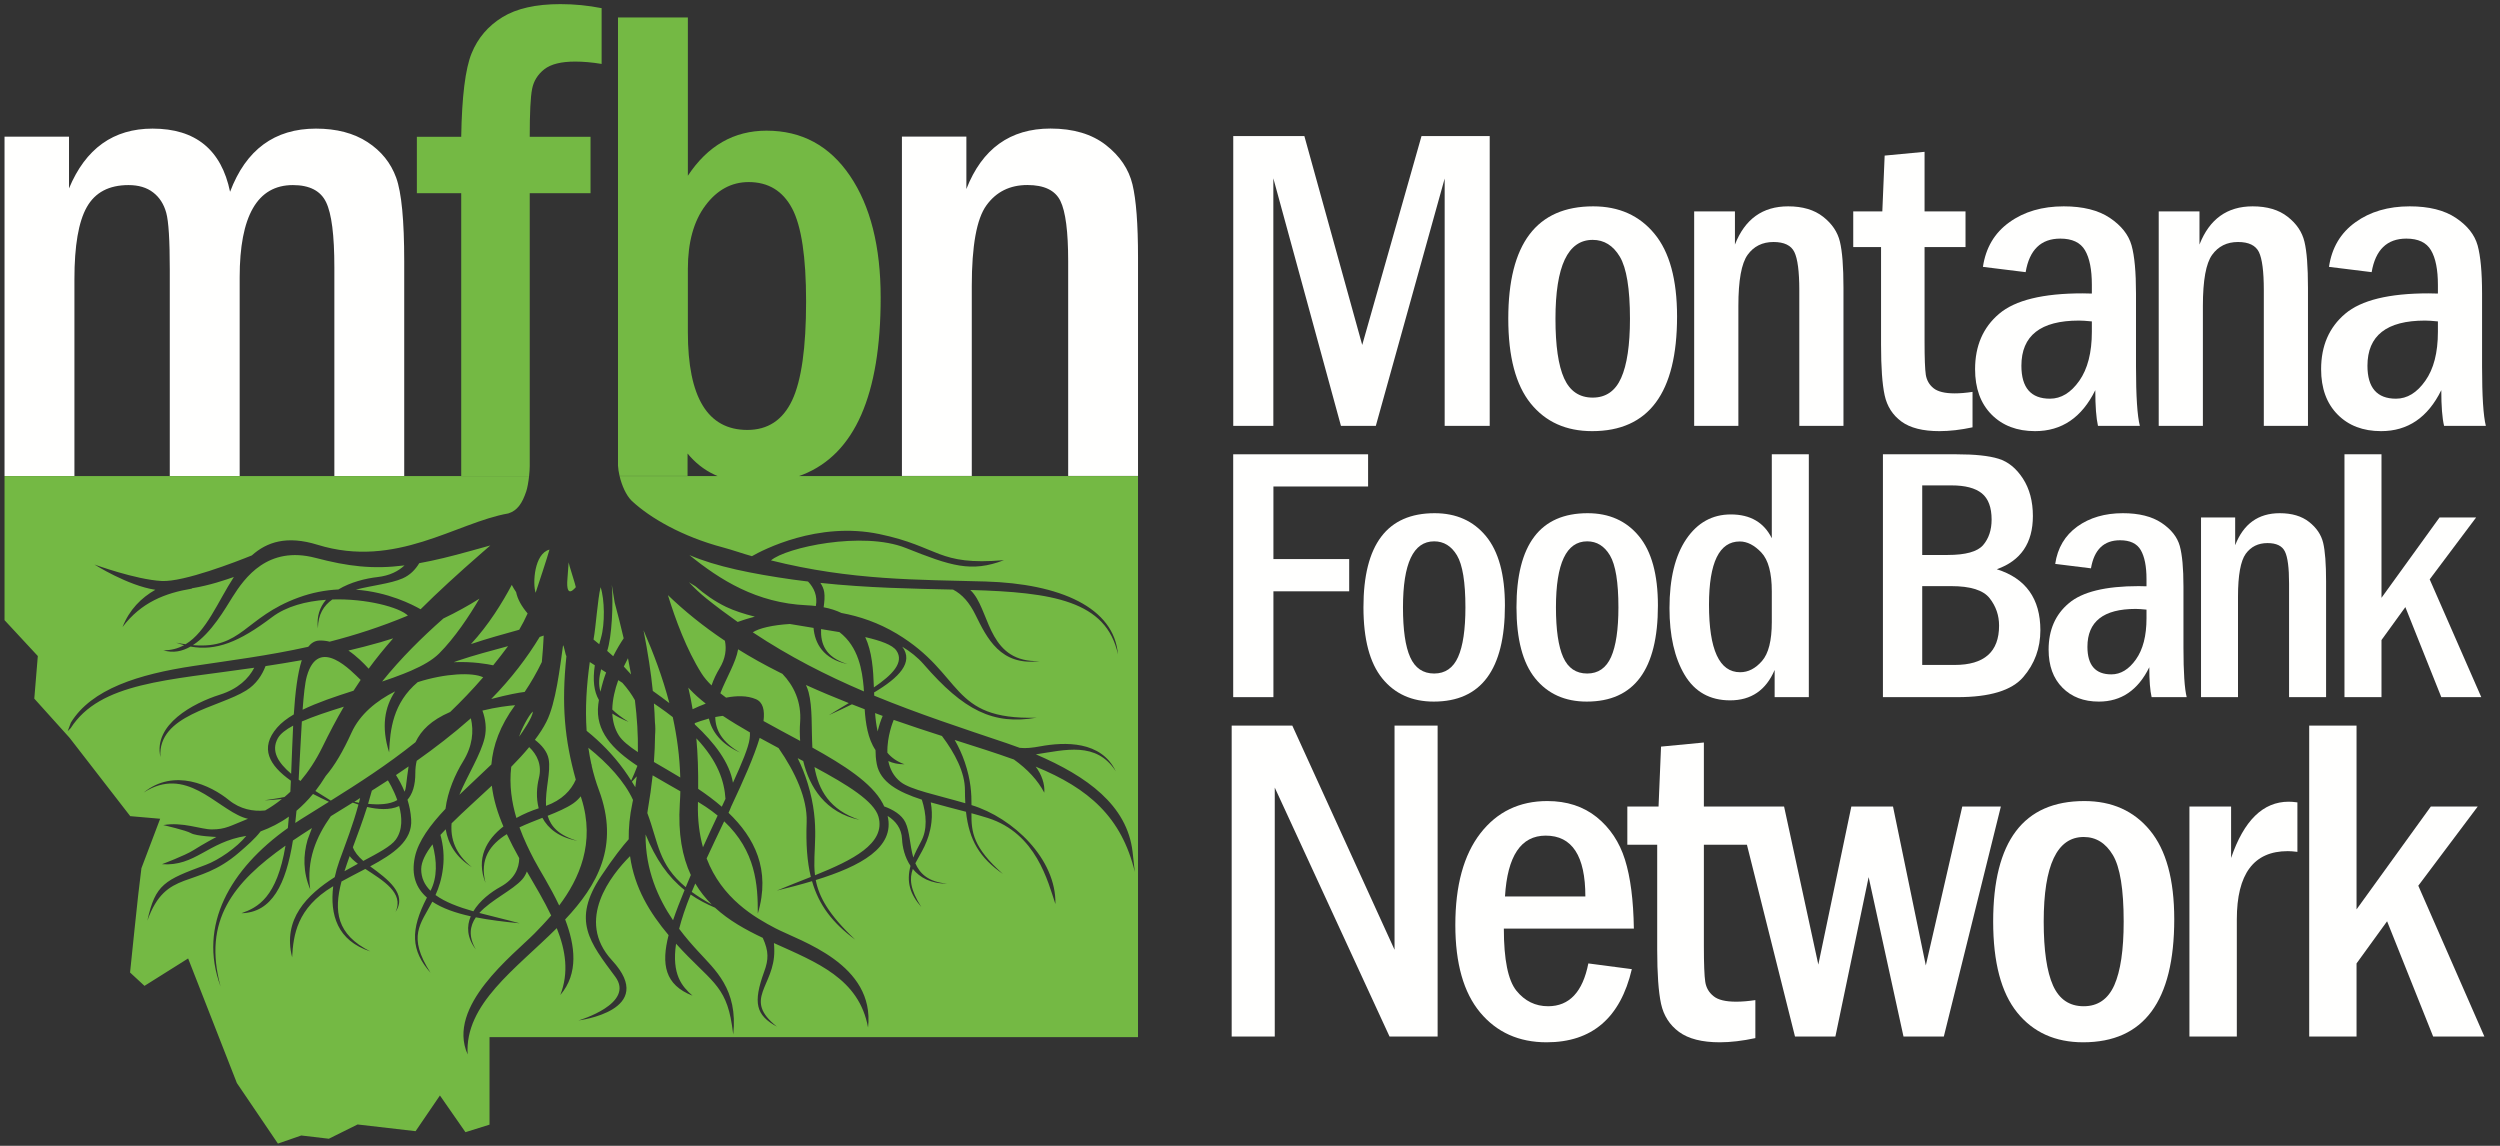 <?xml version="1.0" encoding="UTF-8"?>
<svg width="240px" height="110px" viewBox="0 0 240 110" version="1.1" xmlns="http://www.w3.org/2000/svg" xmlns:xlink="http://www.w3.org/1999/xlink">
    <rect x="0" y="0" width="240" height="110" fill="#333333" stroke="none"/>
    <!-- Generator: Sketch 48.2 (47327) - http://www.bohemiancoding.com/sketch -->
    <title>mfbn-logo</title>
    <desc>Created with Sketch.</desc>
    <defs></defs>
    <g id="Food-Bank-Mockups" stroke="none" stroke-width="1" fill="none" fill-rule="evenodd">
        <g id="mfbn-logo">
            <g>
                <g id="logo-type" transform="translate(117.395, 12.941)" fill="#FFFFFE">
                    <polyline id="Fill-1" points="0.992 30.671 13.942 30.671 13.942 33.762 4.853 33.762 4.853 40.73 12.127 40.73 12.127 43.825 4.853 43.825 4.853 53.985 0.992 53.985 0.992 30.671"></polyline>
                    <path d="M23.285,45.367 C23.285,42.946 23.016,41.286 22.477,40.378 C21.94,39.477 21.202,39.028 20.284,39.028 C18.288,39.028 17.291,41.138 17.291,45.367 C17.291,47.529 17.521,49.127 17.988,50.161 C18.452,51.195 19.221,51.717 20.284,51.717 C21.342,51.717 22.108,51.188 22.579,50.135 C23.05,49.083 23.285,47.492 23.285,45.367 Z M27.077,45.189 C27.077,51.338 24.798,54.412 20.244,54.412 C18.151,54.412 16.5,53.667 15.3,52.183 C14.098,50.697 13.496,48.425 13.496,45.359 C13.496,39.334 15.772,36.326 20.327,36.326 C22.405,36.326 24.046,37.061 25.26,38.531 C26.47,40.001 27.077,42.218 27.077,45.189 Z" id="Fill-2"></path>
                    <path d="M37.973,45.367 C37.973,42.946 37.701,41.286 37.162,40.378 C36.625,39.477 35.895,39.028 34.975,39.028 C32.977,39.028 31.976,41.138 31.976,45.367 C31.976,47.529 32.212,49.127 32.676,50.161 C33.141,51.195 33.907,51.717 34.975,51.717 C36.034,51.717 36.792,51.188 37.267,50.135 C37.735,49.083 37.973,47.492 37.973,45.367 Z M41.765,45.189 C41.765,51.338 39.486,54.412 34.932,54.412 C32.839,54.412 31.188,53.667 29.985,52.183 C28.786,50.697 28.187,48.425 28.187,45.359 C28.187,39.334 30.461,36.326 35.019,36.326 C37.089,36.326 38.733,37.061 39.944,38.531 C41.158,40.001 41.765,42.218 41.765,45.189 Z" id="Fill-3"></path>
                    <path d="M52.698,43.832 C52.698,42.061 52.365,40.815 51.699,40.106 C51.029,39.397 50.338,39.04 49.621,39.04 C47.653,39.04 46.669,41.067 46.669,45.114 C46.669,49.434 47.663,51.593 49.659,51.593 C50.43,51.593 51.126,51.239 51.756,50.517 C52.382,49.801 52.698,48.559 52.698,46.782 L52.698,43.832 Z M52.698,30.671 L56.252,30.671 L56.252,53.985 L52.97,53.985 L52.97,51.375 C52.141,53.319 50.717,54.293 48.699,54.293 C46.76,54.293 45.303,53.477 44.332,51.851 C43.361,50.221 42.876,48.085 42.876,45.447 C42.876,42.609 43.414,40.4 44.484,38.819 C45.56,37.236 46.985,36.445 48.764,36.445 C50.636,36.445 51.945,37.21 52.698,38.732 L52.698,30.671 Z" id="Fill-4"></path>
                    <path d="M67.138,50.894 L70.247,50.894 C73.093,50.894 74.516,49.637 74.516,47.12 C74.516,46.139 74.218,45.265 73.611,44.49 C73.005,43.716 71.778,43.327 69.922,43.327 L67.138,43.327 L67.138,50.894 Z M67.138,40.336 L69.581,40.336 C71.301,40.336 72.431,40.021 72.98,39.395 C73.523,38.759 73.8,37.943 73.8,36.94 C73.8,35.767 73.486,34.93 72.86,34.418 C72.233,33.913 71.267,33.657 69.954,33.657 L67.138,33.657 L67.138,40.336 Z M63.366,30.671 L70.418,30.671 C72.195,30.671 73.544,30.812 74.465,31.099 C75.389,31.383 76.166,32.019 76.807,33.002 C77.443,33.988 77.762,35.187 77.762,36.598 C77.762,39.186 76.608,40.887 74.297,41.706 C77.082,42.582 78.481,44.534 78.481,47.563 C78.481,49.282 77.934,50.785 76.835,52.061 C75.732,53.344 73.627,53.985 70.519,53.985 L63.366,53.985 L63.366,30.671 Z" id="Fill-5"></path>
                    <path d="M88.669,45.583 C88.213,45.537 87.866,45.515 87.626,45.515 C84.54,45.515 82.998,46.728 82.998,49.148 C82.998,50.914 83.76,51.799 85.293,51.799 C86.191,51.799 86.978,51.321 87.653,50.365 C88.333,49.406 88.669,48.092 88.669,46.418 L88.669,45.583 Z M83.338,41.618 L79.905,41.193 C80.131,39.657 80.842,38.463 82.027,37.605 C83.215,36.754 84.673,36.326 86.4,36.326 C87.949,36.326 89.187,36.637 90.115,37.256 C91.042,37.877 91.622,38.615 91.863,39.467 C92.097,40.322 92.217,41.614 92.217,43.344 L92.217,49.221 C92.217,51.601 92.324,53.191 92.528,53.985 L89.16,53.985 C89.014,53.356 88.937,52.399 88.937,51.115 C87.862,53.312 86.246,54.412 84.099,54.412 C82.643,54.412 81.477,53.968 80.593,53.069 C79.711,52.181 79.272,50.965 79.272,49.423 C79.272,47.546 79.915,46.057 81.21,44.971 C82.498,43.873 84.735,43.327 87.916,43.327 C88.075,43.327 88.328,43.333 88.669,43.344 L88.669,42.645 C88.669,41.417 88.48,40.487 88.114,39.861 C87.745,39.232 87.085,38.924 86.13,38.924 C84.574,38.924 83.644,39.819 83.338,41.618 Z" id="Fill-6"></path>
                    <path d="M93.903,36.734 L97.181,36.734 L97.181,39.402 C97.977,37.35 99.404,36.326 101.457,36.326 C102.624,36.326 103.562,36.603 104.275,37.163 C104.987,37.72 105.44,38.392 105.628,39.169 C105.814,39.948 105.909,41.184 105.909,42.867 L105.909,53.985 L102.355,53.985 L102.355,43.065 C102.355,41.567 102.224,40.548 101.958,40.007 C101.696,39.463 101.139,39.195 100.284,39.195 C99.389,39.195 98.696,39.538 98.194,40.227 C97.704,40.912 97.453,42.284 97.453,44.33 L97.453,53.985 L93.903,53.985 L93.903,36.734" id="Fill-7"></path>
                    <polyline id="Fill-8" points="107.674 30.671 111.228 30.671 111.228 44.449 116.801 36.734 120.313 36.734 115.855 42.677 120.808 53.985 116.97 53.985 113.518 45.34 111.228 48.503 111.228 53.985 107.674 53.985 107.674 30.671"></polyline>
                    <polyline id="Fill-9" points="0.997 0.121 7.824 0.121 13.378 20.175 19.07 0.121 25.617 0.121 25.617 27.944 21.293 27.944 21.293 4.197 14.683 27.944 11.337 27.944 4.846 4.178 4.846 27.944 0.997 27.944 0.997 0.121"></polyline>
                    <path d="M39.082,17.659 C39.082,14.771 38.753,12.784 38.11,11.704 C37.47,10.629 36.598,10.087 35.503,10.087 C33.114,10.087 31.93,12.61 31.93,17.659 C31.93,20.238 32.203,22.143 32.76,23.379 C33.315,24.61 34.231,25.229 35.503,25.229 C36.762,25.229 37.674,24.603 38.234,23.345 C38.795,22.093 39.082,20.194 39.082,17.659 Z M43.603,17.446 C43.603,24.778 40.885,28.448 35.45,28.448 C32.95,28.448 30.985,27.565 29.552,25.793 C28.115,24.015 27.4,21.306 27.4,17.647 C27.4,10.461 30.118,6.868 35.553,6.868 C38.025,6.868 39.987,7.745 41.432,9.499 C42.881,11.25 43.603,13.897 43.603,17.446 Z" id="Fill-10"></path>
                    <path d="M45.245,7.356 L49.159,7.356 L49.159,10.536 C50.115,8.092 51.814,6.868 54.267,6.868 C55.651,6.868 56.773,7.198 57.625,7.868 C58.475,8.533 59.014,9.327 59.237,10.262 C59.462,11.192 59.578,12.663 59.578,14.673 L59.578,27.944 L55.338,27.944 L55.338,14.913 C55.338,13.117 55.178,11.903 54.864,11.255 C54.557,10.616 53.881,10.291 52.862,10.291 C51.799,10.291 50.969,10.701 50.377,11.522 C49.784,12.345 49.489,13.976 49.489,16.419 L49.489,27.944 L45.245,27.944 L45.245,7.356" id="Fill-11"></path>
                    <path d="M63.532,1.996 L67.363,1.634 L67.363,7.356 L71.295,7.356 L71.295,10.779 L67.363,10.779 L67.363,19.857 C67.363,21.459 67.404,22.522 67.483,23.044 C67.57,23.566 67.812,23.993 68.217,24.321 C68.623,24.653 69.307,24.823 70.254,24.823 C70.76,24.823 71.332,24.775 71.968,24.68 L71.968,28.082 C70.829,28.327 69.766,28.448 68.788,28.448 C67.2,28.448 65.981,28.142 65.138,27.523 C64.298,26.904 63.762,26.064 63.532,25.008 C63.301,23.947 63.186,22.331 63.186,20.157 L63.186,10.779 L60.516,10.779 L60.516,7.356 L63.308,7.356 L63.532,1.996" id="Fill-12"></path>
                    <path d="M83.423,17.914 C82.881,17.859 82.468,17.834 82.186,17.834 C78.499,17.834 76.659,19.278 76.659,22.172 C76.659,24.28 77.571,25.333 79.402,25.333 C80.467,25.333 81.41,24.763 82.215,23.619 C83.016,22.481 83.423,20.908 83.423,18.914 L83.423,17.914 Z M77.067,13.185 L72.966,12.678 C73.241,10.84 74.08,9.415 75.504,8.397 C76.921,7.375 78.661,6.868 80.723,6.868 C82.568,6.868 84.044,7.237 85.151,7.977 C86.254,8.718 86.949,9.597 87.235,10.616 C87.521,11.636 87.661,13.178 87.661,15.241 L87.661,22.255 C87.661,25.093 87.785,26.987 88.031,27.944 L84.011,27.944 C83.84,27.191 83.753,26.05 83.753,24.515 C82.461,27.14 80.538,28.448 77.971,28.448 C76.236,28.448 74.843,27.917 73.789,26.851 C72.737,25.783 72.213,24.336 72.213,22.5 C72.213,20.257 72.985,18.482 74.523,17.181 C76.063,15.873 78.732,15.222 82.529,15.222 C82.72,15.222 83.016,15.229 83.423,15.241 L83.423,14.406 C83.423,12.94 83.204,11.833 82.764,11.085 C82.325,10.337 81.534,9.965 80.395,9.965 C78.539,9.965 77.431,11.038 77.067,13.185 Z" id="Fill-13"></path>
                    <path d="M89.842,7.356 L93.755,7.356 L93.755,10.536 C94.712,8.092 96.411,6.868 98.859,6.868 C100.249,6.868 101.368,7.198 102.22,7.868 C103.073,8.533 103.609,9.327 103.832,10.262 C104.058,11.192 104.17,12.663 104.17,14.673 L104.17,27.944 L99.931,27.944 L99.931,14.913 C99.931,13.117 99.773,11.903 99.461,11.255 C99.145,10.616 98.48,10.291 97.457,10.291 C96.391,10.291 95.563,10.701 94.971,11.522 C94.377,12.345 94.082,13.976 94.082,16.419 L94.082,27.944 L89.842,27.944 L89.842,7.356" id="Fill-14"></path>
                    <path d="M116.644,17.914 C116.1,17.859 115.69,17.834 115.406,17.834 C111.717,17.834 109.88,19.278 109.88,22.172 C109.88,24.28 110.795,25.333 112.619,25.333 C113.692,25.333 114.629,24.763 115.432,23.619 C116.241,22.481 116.644,20.908 116.644,18.914 L116.644,17.914 Z M110.283,13.185 L106.187,12.678 C106.457,10.84 107.303,9.415 108.725,8.397 C110.14,7.375 111.881,6.868 113.941,6.868 C115.785,6.868 117.261,7.237 118.369,7.977 C119.477,8.718 120.171,9.597 120.456,10.616 C120.737,11.636 120.883,13.178 120.883,15.241 L120.883,22.255 C120.883,25.093 121.006,26.987 121.247,27.944 L117.237,27.944 C117.056,27.191 116.969,26.05 116.969,24.515 C115.678,27.14 113.755,28.448 111.191,28.448 C109.455,28.448 108.061,27.917 107.012,26.851 C105.959,25.783 105.432,24.336 105.432,22.5 C105.432,20.257 106.202,18.482 107.741,17.181 C109.28,15.873 111.954,15.222 115.746,15.222 C115.936,15.222 116.236,15.229 116.644,15.241 L116.644,14.406 C116.644,12.94 116.423,11.833 115.981,11.085 C115.544,10.337 114.752,9.965 113.616,9.965 C111.761,9.965 110.652,11.038 110.283,13.185 Z" id="Fill-15"></path>
                    <polyline id="Fill-16" points="0.846 56.718 6.667 56.718 16.481 78.235 16.481 56.718 20.617 56.718 20.617 86.567 16.001 86.567 4.982 62.668 4.982 86.567 0.846 86.567 0.846 56.718"></polyline>
                    <path d="M34.8,73.12 C34.8,69.226 33.532,67.279 30.995,67.279 C28.618,67.279 27.317,69.226 27.084,73.12 L34.8,73.12 Z M39.456,76.203 L26.974,76.203 C26.974,79.182 27.377,81.17 28.181,82.168 C28.989,83.163 30.002,83.658 31.225,83.658 C33.26,83.658 34.547,82.285 35.086,79.548 L39.261,80.097 C38.166,84.77 35.44,87.119 31.08,87.119 C28.416,87.119 26.289,86.162 24.696,84.251 C23.107,82.338 22.317,79.541 22.317,75.854 C22.317,72.063 23.119,69.134 24.721,67.06 C26.323,64.992 28.468,63.96 31.149,63.96 C33.029,63.96 34.607,64.477 35.892,65.506 C37.173,66.545 38.076,67.905 38.603,69.588 C39.131,71.27 39.414,73.477 39.456,76.203 Z" id="Fill-17"></path>
                    <path d="M70.984,64.484 L67.483,79.743 L64.333,64.484 L60.334,64.484 L57.164,79.66 L53.876,64.484 L46.177,64.484 L46.177,58.34 L42.065,58.733 L41.826,64.484 L38.829,64.484 L38.829,68.155 L41.696,68.155 L41.696,78.216 C41.696,80.549 41.82,82.28 42.065,83.421 C42.313,84.555 42.889,85.458 43.793,86.123 C44.697,86.786 46.001,87.119 47.707,87.119 C48.756,87.119 49.895,86.98 51.119,86.718 L51.119,83.069 C50.431,83.171 49.819,83.221 49.28,83.221 C48.26,83.221 47.532,83.047 47.099,82.687 C46.656,82.331 46.394,81.874 46.309,81.311 C46.224,80.75 46.177,79.612 46.177,77.898 L46.177,68.155 L50.31,68.155 L54.925,86.567 L58.802,86.567 L61.995,71.262 L65.341,86.567 L69.212,86.567 L74.688,64.484 L70.984,64.484" id="Fill-18"></path>
                    <path d="M86.478,75.535 C86.478,72.435 86.134,70.309 85.444,69.148 C84.753,67.992 83.821,67.41 82.641,67.41 C80.084,67.41 78.801,70.119 78.801,75.535 C78.801,78.295 79.103,80.35 79.698,81.672 C80.296,82.996 81.271,83.658 82.641,83.658 C83.992,83.658 84.973,82.986 85.578,81.638 C86.175,80.289 86.478,78.257 86.478,75.535 Z M91.333,75.305 C91.333,83.178 88.419,87.119 82.587,87.119 C79.904,87.119 77.792,86.162 76.257,84.264 C74.718,82.357 73.949,79.449 73.949,75.528 C73.949,67.813 76.864,63.96 82.699,63.96 C85.35,63.96 87.454,64.897 89.003,66.778 C90.555,68.658 91.333,71.503 91.333,75.305 Z" id="Fill-19"></path>
                    <path d="M92.789,64.484 L96.79,64.484 L96.79,69.425 C98.019,65.824 99.863,64.023 102.317,64.023 C102.555,64.023 102.835,64.043 103.156,64.088 L103.156,68.837 C102.774,68.789 102.466,68.769 102.229,68.769 C98.965,68.769 97.34,70.952 97.34,75.327 L97.34,86.567 L92.789,86.567 L92.789,64.484" id="Fill-20"></path>
                    <polyline id="Fill-21" points="104.288 56.718 108.833 56.718 108.833 74.36 115.966 64.484 120.467 64.484 114.761 72.088 121.106 86.567 116.188 86.567 111.766 75.501 108.833 79.548 108.833 86.567 104.288 86.567 104.288 56.718"></polyline>
                </g>
                <path d="M68.893,45.702 C68.784,45.656 68.675,45.609 68.569,45.559 C67.577,45.092 66.725,44.414 66.006,43.538 L66.006,45.688 L59.478,45.69 C59.396,45.334 59.342,44.99 59.327,44.689 L59.327,1.677 L66.035,1.677 L66.035,16.87 C67.941,13.986 70.458,12.544 73.588,12.544 C76.973,12.544 79.64,13.989 81.602,16.883 C83.561,19.774 84.544,23.666 84.544,28.57 C84.544,37.912 82.058,43.573 77.086,45.559 C76.96,45.609 76.832,45.656 76.704,45.702 L109.249,45.702 L109.249,99.566 L46.994,99.566 L46.994,107.966 L44.683,108.689 L42.233,105.166 L39.897,108.593 L34.326,107.949 L31.57,109.318 L28.923,109.007 L26.679,109.784 L22.738,103.97 L18.06,92.011 L13.871,94.643 L12.486,93.36 L12.901,89.347 L13.263,85.958 L13.576,83.349 L15.375,78.6 L12.503,78.35 L6.681,70.831 L3.292,67.068 L3.63,62.979 L0.435,59.535 L0.435,45.702 L50.792,45.702 C50.729,46.279 50.629,46.846 50.521,47.164 C50.137,48.314 49.67,49.021 48.795,49.29 C43.791,50.166 38.008,54.631 30.476,52.296 C27.54,51.388 25.622,52.024 24.175,53.32 C22.678,53.925 17.643,55.886 15.522,55.775 C13.022,55.644 9.068,54.194 9.068,54.194 C9.068,54.194 12.24,56.211 14.911,56.62 C13.574,57.382 12.428,58.508 11.762,60.198 C13.542,57.828 15.866,56.93 18.416,56.508 L18.431,56.474 C20.203,56.18 21.629,55.67 22.452,55.391 C20.912,57.753 19.818,60.642 17.814,61.848 C17.528,61.812 17.227,61.761 16.906,61.698 C17.163,61.79 17.421,61.867 17.673,61.933 C17.091,62.254 16.439,62.436 15.677,62.426 C16.615,62.722 17.494,62.528 18.293,62.072 C20.726,62.509 22.94,61.654 26.112,59.249 C27.496,58.203 29.383,57.715 31.296,57.581 C30.704,58.285 30.376,59.183 30.521,60.324 C30.529,58.989 31.078,58.135 31.905,57.549 C35.158,57.445 38.347,58.299 39.159,59.096 C36.559,60.184 34.064,60.979 31.648,61.601 C31.313,61.518 30.973,61.477 30.632,61.494 C30.22,61.515 29.879,61.727 29.589,62.093 C25.728,62.95 22.082,63.404 18.592,63.931 C13.297,64.728 8.786,66.137 6.802,69.375 L6.498,70.191 L6.783,69.906 C9.604,65.497 16.128,65.312 24.408,64.103 C23.878,65.133 22.859,66.141 21.092,66.696 C18.565,67.495 14.697,69.547 15.401,72.676 C15.119,68.617 20.999,67.937 23.641,66.281 C24.607,65.681 25.166,64.796 25.491,63.946 C26.622,63.773 27.787,63.586 28.972,63.375 C28.558,64.65 28.344,66.482 28.205,68.585 C27.554,68.969 27.006,69.384 26.603,69.85 C24.894,71.824 25.854,73.484 27.924,74.948 C27.909,75.301 27.893,75.655 27.875,76.007 C27.689,76.187 27.499,76.352 27.31,76.512 C26.933,76.601 25.858,76.759 25.408,76.827 C25.753,76.834 26.747,76.737 27.059,76.709 C26.535,77.131 25.996,77.497 25.457,77.803 C24.319,77.922 23.072,77.697 21.975,76.808 C20.232,75.39 16.717,73.71 13.794,76.084 C17.817,73.479 20.684,77.468 23.338,78.466 C23.49,78.524 23.649,78.566 23.806,78.604 C22.1,79.284 21.653,79.624 20.333,79.624 C19.281,79.624 17.546,78.881 15.672,79.209 C15.672,79.209 17.847,79.701 18.338,79.986 C18.83,80.271 20.773,80.349 20.773,80.349 C20.773,80.349 19.504,81.022 18.572,81.618 C17.754,82.14 15.542,82.964 15.542,82.964 C18.753,83.197 19.944,80.815 23.644,80.246 C22.717,81.382 20.987,82.568 19.747,83.028 C15.819,84.486 14.91,84.865 14.148,88.379 C15.96,83.322 18.805,85.424 22.947,81.843 C23.731,81.165 24.461,80.534 25.02,79.813 C25.957,79.469 26.865,79.014 27.732,78.395 C27.705,78.779 27.671,79.144 27.636,79.493 C22.134,83.402 18.978,88.801 21.179,94.713 C19.446,88.357 22.398,84.72 27.408,81.183 C26.577,86.172 24.748,87.119 23.175,87.67 C26.098,87.607 27.451,84.904 28.121,80.69 C28.704,80.292 29.317,79.894 29.947,79.493 C29.825,79.826 29.686,80.209 29.525,80.622 C29.525,80.622 29.525,80.622 29.526,80.622 C29.103,82.103 29.074,83.71 29.783,85.383 C29.41,82.567 30.34,80.367 31.76,78.352 C32.448,77.927 33.143,77.495 33.865,77.05 C34.027,77.111 34.21,77.174 34.41,77.24 C33.889,79.18 33.195,80.95 32.575,82.663 C32.391,83.184 32.243,83.698 32.133,84.205 C29.468,85.905 27.118,88.24 28.044,91.904 C28.16,89.779 28.497,87.177 31.944,85.104 C31.957,85.096 31.971,85.087 31.988,85.077 C31.661,87.806 32.366,90.299 35.55,91.336 C32.302,89.704 32.034,87.476 32.784,84.623 C33.546,84.2 34.323,83.81 35.071,83.416 C36.722,84.509 38.832,85.71 37.97,87.539 C39.138,85.819 37.212,84.392 35.537,83.171 C37.783,81.965 39.611,80.716 39.473,78.653 C39.43,77.978 39.295,77.347 39.119,76.774 C39.585,76.237 39.878,75.42 39.872,74.196 C39.868,73.786 39.92,73.399 40.004,73.038 C41.721,71.824 43.455,70.494 45.156,68.996 C45.173,68.986 45.188,68.969 45.203,68.954 C45.496,70.19 45.37,71.62 44.441,73.12 C43.708,74.317 42.975,75.963 42.767,77.648 C41.305,79.194 40.155,80.746 39.828,82.275 C39.461,84.019 39.948,85.261 40.985,86.165 C39.373,89.294 39.441,91.238 41.33,93.385 C39.077,89.86 40.373,88.726 41.504,86.561 C42.464,87.204 43.743,87.645 45.193,87.966 C44.79,88.908 44.811,89.998 45.676,91.146 C44.952,89.884 45.108,88.893 45.68,88.063 C47,88.326 48.441,88.495 49.89,88.636 C48.642,88.291 47.292,87.987 46.015,87.645 C47.161,86.376 49.201,85.473 50.131,84.424 C50.337,84.188 50.48,83.931 50.578,83.661 C51.409,85.087 52.245,86.492 52.913,87.888 C52.355,88.539 51.798,89.117 51.313,89.612 C49.264,91.683 42.828,96.599 44.894,101.226 C44.597,96.388 49.496,93.042 53.449,89.102 C54.302,91.238 54.632,93.36 53.788,95.521 C55.569,93.448 55.207,90.751 54.255,88.269 C57.333,84.995 59.504,81.229 57.497,75.851 C57.21,75.082 56.979,74.298 56.799,73.509 C56.803,73.469 56.809,73.429 56.812,73.39 L56.78,73.414 C56.659,72.873 56.564,72.331 56.484,71.785 C58.357,73.29 59.951,75.011 60.77,76.795 C60.75,76.9 60.733,77 60.708,77.101 C60.445,78.342 60.342,79.493 60.357,80.566 C59.786,81.202 58.921,82.288 57.716,84.096 C54.857,88.369 56.623,90.471 59.06,93.757 C61.004,96.369 55.532,97.964 55.532,97.964 C55.532,97.964 63.207,97.014 58.752,92.191 C55.182,88.321 58.72,83.955 60.484,82.19 C60.907,85.235 62.387,87.636 64.185,89.775 C63.466,92.574 63.825,94.553 66.481,95.584 C65.486,94.718 64.466,93.562 64.902,90.597 C68.126,94.171 69.681,94.484 70.268,98.432 L70.391,99.312 C70.864,94.939 68.631,93.106 66.985,91.292 C66.442,90.702 65.816,89.991 65.198,89.165 C65.436,88.223 65.796,87.136 66.305,85.878 C67.001,86.359 67.773,86.772 68.642,87.138 C69.971,88.362 71.573,89.25 73.225,90.034 C73.814,91.336 73.789,92.112 73.36,93.283 C72.277,96.272 72.555,97.456 74.59,98.561 C71.238,95.907 74.365,94.715 74.332,91.263 C74.331,90.996 74.321,90.756 74.297,90.534 C78.377,92.382 82.479,93.931 83.333,98.648 C84.015,92.545 76.872,90.372 74.468,89.128 C72.405,88.053 69.305,86.25 67.836,82.411 C68.388,81.217 68.96,80.018 69.521,78.847 C72.565,81.71 72.762,84.97 72.749,87.704 C74.015,83.48 72.42,80.403 69.939,78.029 C70.031,77.837 70.113,77.645 70.182,77.454 C71.351,74.965 72.386,72.651 72.929,70.835 C73.53,71.165 74.134,71.491 74.74,71.812 C76.346,74.125 77.516,76.669 77.439,78.915 C77.362,80.993 77.48,82.707 77.841,84.186 C76.746,84.625 75.619,85.053 74.576,85.497 C75.726,85.213 76.872,84.917 77.955,84.591 C78.61,86.878 79.907,88.592 82.1,90.206 C79.537,87.789 78.615,86.087 78.313,84.484 C82.629,83.152 85.931,81.358 85.212,78.328 C85.962,78.799 86.554,79.515 86.596,80.559 C86.632,81.324 86.855,82.297 87.409,83.125 C87.008,84.638 87.341,85.81 88.447,87.071 C87.351,85.354 87.3,84.339 87.632,83.421 C88.3,84.237 89.346,84.844 90.948,84.829 C89.133,84.678 88.305,83.877 87.874,82.873 C88.38,81.875 89.191,80.838 89.417,78.949 C89.496,78.279 89.462,77.636 89.354,77.029 C90.427,77.337 91.578,77.622 92.735,77.93 C93.039,80.675 94.06,82.36 96.278,83.897 C93.399,81.338 93.248,79.881 93.258,78.07 C93.789,78.216 94.321,78.367 94.846,78.532 C99.489,80.01 100.599,84.64 101.32,86.793 C101.42,82.477 97.266,78.512 93.264,77.288 C93.269,76.187 93.209,74.9 92.618,73.164 C92.359,72.404 92.026,71.695 91.651,71.037 C93.699,71.686 95.598,72.288 97.338,72.914 C98.633,73.841 99.62,74.89 100.252,76.097 C100.322,75.266 99.987,74.337 99.428,73.597 C104.524,75.685 107.678,78.454 108.942,83.705 L108.724,81.744 C108.19,77.303 104.374,74.531 99.444,72.418 C102.247,71.996 105.251,71.151 107.112,74.038 C105.724,71.1 102.203,71.218 99.871,71.647 C99.141,71.78 98.489,71.863 97.89,71.792 C97.492,71.647 97.09,71.501 96.681,71.36 C92.483,69.943 88.199,68.546 83.926,66.786 C83.917,66.682 83.917,66.577 83.913,66.475 C86.31,65.055 87.739,63.577 86.617,62.083 C87.399,62.554 88.098,63.111 88.666,63.761 C92.525,68.214 95.35,69.615 99.506,68.898 C91.099,69.129 92.604,64.745 86.092,60.834 C84.321,59.773 82.509,59.164 80.779,58.846 C80.29,58.608 79.727,58.424 79.07,58.297 C79.144,57.766 79.192,57.265 79.123,56.828 C79.07,56.518 78.939,56.228 78.756,55.959 C83.301,56.443 87.63,56.513 91.492,56.6 C92.395,57.069 93.075,57.868 93.633,59.001 C94.753,61.273 96.054,63.951 99.784,63.465 C95.03,63.611 95.056,59.091 93.506,57.039 C93.384,56.877 93.264,56.746 93.146,56.639 C101.043,56.855 106.212,57.678 107.321,62.814 C106.966,58.326 101.774,56.029 94.579,55.823 C88.176,55.639 81.766,55.741 74.015,53.798 C75.438,52.558 82.815,50.956 86.952,52.604 C91.272,54.326 93.229,54.986 96.381,53.777 C89.953,54.326 90.228,52.485 84.417,51.271 C78.517,50.035 73.235,52.794 72.185,53.393 C71.274,53.141 70.38,52.813 69.419,52.556 C65.494,51.516 62.403,49.72 60.65,48.083 C60.091,47.536 59.689,46.584 59.482,45.702 L68.893,45.702 Z M40.1,65.485 C42.743,64.636 45.374,64.526 46.384,65.021 C45.34,66.228 44.281,67.328 43.218,68.35 C41.398,69.139 40.439,70.098 39.886,71.253 C37.154,73.438 34.409,75.201 31.758,76.859 C31.268,76.55 30.767,76.242 30.278,75.934 C30.618,75.497 30.949,75.016 31.269,74.494 C32.133,73.492 32.928,72.129 33.75,70.326 C34.546,68.573 36.133,67.277 37.931,66.371 C36.924,67.879 36.584,69.775 37.356,72.229 C37.445,70.02 37.727,67.491 40.1,65.485 Z M41.524,81.057 C41.95,82.62 42.003,84.222 41.33,85.516 C40.765,84.958 40.431,84.278 40.436,83.431 C40.444,82.724 40.857,81.926 41.524,81.057 Z M49.448,67.699 C47.996,69.677 47.325,71.571 47.174,73.387 C46.174,74.351 45.106,75.327 44.097,76.303 C44.918,74.346 46.156,72.433 46.53,70.818 C46.734,69.921 46.608,69.034 46.314,68.216 C47.661,67.883 48.851,67.747 49.448,67.699 Z M38.842,76.007 C38.585,75.371 38.284,74.827 38.013,74.405 C38.415,74.137 38.819,73.861 39.223,73.579 C39.128,74.181 39.056,74.822 38.97,75.504 C38.949,75.689 38.905,75.856 38.842,76.007 Z M35.244,77.468 C36.241,77.701 37.407,77.803 38.318,77.381 C38.606,78.449 38.674,79.668 37.989,80.61 C37.528,81.246 36.313,81.882 34.875,82.65 C34.367,82.205 34.035,81.775 33.876,81.338 C34.323,80.134 34.809,78.845 35.244,77.468 Z M33.569,82.183 C33.632,82.273 33.72,82.372 33.831,82.482 C33.984,82.627 34.162,82.773 34.357,82.921 C33.935,83.149 33.506,83.385 33.07,83.637 C33.221,83.169 33.386,82.683 33.569,82.183 Z M37.237,74.915 C37.274,74.975 37.774,75.764 38.139,76.806 C37.407,77.243 36.317,77.269 35.336,77.167 C35.462,76.755 35.584,76.33 35.697,75.902 C36.207,75.58 36.72,75.254 37.237,74.915 Z M62.776,73.149 C62.84,72.288 62.878,71.428 62.887,70.557 C62.922,70.146 62.918,69.741 62.874,69.347 C62.854,68.755 62.823,68.153 62.776,67.534 C62.945,67.648 63.115,67.762 63.28,67.879 C63.751,68.204 64.18,68.524 64.586,68.843 C64.991,70.705 65.253,72.637 65.305,74.638 C64.423,74.103 63.564,73.613 62.776,73.149 Z M46.606,84.749 C46.024,82.448 47.067,81.066 48.655,80.078 C49.019,80.855 49.424,81.622 49.846,82.382 C49.839,83.365 49.385,84.395 48.064,85.126 C47.135,85.635 46.055,86.461 45.441,87.485 C44.018,87.077 42.728,86.599 41.81,85.924 C42.131,85.208 42.406,84.368 42.529,83.312 C42.665,82.186 42.552,81.127 42.281,80.153 C42.442,79.978 42.61,79.794 42.787,79.612 C43.02,80.993 43.752,82.282 45.296,83.246 C43.695,81.957 43.236,80.515 43.352,79.042 C44.504,77.898 45.873,76.679 47.215,75.424 C47.375,76.764 47.778,78.068 48.327,79.342 C46.718,80.595 45.669,82.385 46.606,84.749 Z M67.752,67.546 C67.288,67.723 66.858,67.908 66.491,68.085 C66.38,67.4 66.242,66.713 66.078,66.011 C66.136,66.077 66.195,66.145 66.254,66.203 C66.683,66.66 67.19,67.107 67.752,67.546 Z M66.407,85.62 C66.515,85.358 66.627,85.094 66.748,84.815 C67.199,85.582 67.734,86.244 68.329,86.835 C67.582,86.421 66.948,86.016 66.407,85.62 Z M61.975,80.105 C62.95,82.474 64.116,84.171 65.719,85.443 C65.295,86.478 64.916,87.446 64.612,88.344 C63.194,86.257 61.947,83.521 61.975,80.105 Z M60.989,75.572 C60.886,75.397 60.779,75.223 60.663,75.043 C60.826,74.873 60.98,74.698 61.125,74.528 C61.089,74.878 61.044,75.223 60.989,75.572 Z M65.262,77.14 C65.077,80.042 65.504,82.254 66.32,84.002 C66.151,84.399 65.986,84.788 65.831,85.169 C63.185,82.972 63.223,80.925 62.145,78.056 C62.16,77.971 62.165,77.891 62.179,77.803 C62.382,76.628 62.539,75.521 62.655,74.433 C63.51,74.941 64.413,75.444 65.314,75.963 C65.305,76.352 65.29,76.744 65.262,77.14 Z M46.258,53.07 C43.933,55.097 42.012,56.86 40.377,58.489 C39.625,58.057 37.27,56.833 34.158,56.608 C35.741,56.194 37.494,56.032 38.65,55.525 C39.378,55.209 39.886,54.666 40.247,54.066 C41.698,53.806 43.32,53.41 45.243,52.871 C45.918,52.679 46.515,52.514 47.074,52.362 C46.81,52.59 46.54,52.828 46.258,53.07 Z M38.73,64.688 C38.082,64.946 37.392,65.189 36.681,65.429 C38.48,63.19 40.5,61.197 42.563,59.375 C43.824,58.771 44.979,58.132 46.021,57.474 C45.049,59.13 43.679,61.205 42.158,62.732 C41.527,63.361 40.585,63.9 39.459,64.388 C39.216,64.48 38.974,64.579 38.73,64.688 Z M50.803,71.722 C51.569,72.45 52.046,73.443 51.733,74.705 C51.529,75.529 51.449,76.587 51.716,77.597 C51.026,77.82 50.283,78.131 49.573,78.524 C49.131,77.037 48.87,75.373 49.079,73.613 C49.699,72.984 50.283,72.353 50.803,71.722 Z M52.195,61.013 C52.158,61.817 52.103,62.678 52.016,63.557 C51.539,64.536 50.997,65.494 50.369,66.424 C49.812,66.492 48.807,66.67 47.156,67.104 C49.092,65.13 50.612,63.12 51.808,61.147 C51.939,61.103 52.069,61.059 52.195,61.013 Z M34.57,76.609 C34.536,76.764 34.502,76.92 34.459,77.067 C34.304,77.036 34.157,77.008 34.017,76.975 C34.196,76.856 34.386,76.73 34.57,76.609 Z M26.671,70.874 C26.913,70.443 27.433,70.042 28.143,69.66 C28.068,71.132 28.016,72.7 27.951,74.283 C26.69,73.21 25.996,72.093 26.671,70.874 Z M38.834,54.279 C38.237,54.838 37.4,55.267 36.246,55.398 C35.095,55.527 33.647,55.886 32.486,56.588 C31.264,56.648 29.963,56.882 28.623,57.377 C23.464,59.275 23.251,62.334 18.514,61.933 C20.299,60.787 21.648,58.375 22.32,57.314 C23.495,55.454 25.708,52.356 30.296,53.558 C33.413,54.376 35.779,54.666 38.834,54.279 Z M30.928,71.765 C30.303,73.035 29.597,74.084 28.845,74.973 C28.786,74.932 28.729,74.887 28.671,74.847 C28.786,72.85 28.875,70.916 28.977,69.262 C30.094,68.772 31.497,68.313 33.011,67.842 C32.298,69.058 31.623,70.345 30.928,71.765 Z M43.557,63.572 C43.688,63.523 43.816,63.477 43.95,63.428 C45.51,62.899 47.174,62.465 48.773,62.03 C48.301,62.671 47.821,63.281 47.346,63.87 C46.804,63.751 45.368,63.489 43.557,63.572 Z M28.463,77.835 C29.009,77.369 29.541,76.837 30.05,76.22 C30.541,76.475 31.055,76.726 31.578,76.973 C30.675,77.536 29.778,78.09 28.899,78.643 C28.713,78.765 28.529,78.881 28.344,79.005 C28.388,78.624 28.427,78.233 28.463,77.835 Z M34.624,65.272 C34.391,65.613 34.162,65.958 33.94,66.308 C32.182,66.869 30.458,67.449 29.05,68.136 C29.157,66.693 29.278,65.558 29.453,64.933 C30.578,60.928 33.818,64.519 34.624,65.272 Z M35.391,64.194 C34.906,63.655 34.234,62.989 33.449,62.453 C34.459,62.215 35.479,61.955 36.508,61.659 C36.93,61.535 37.338,61.409 37.744,61.28 C36.881,62.263 36.104,63.222 35.391,64.194 Z M49.839,70.719 C50.146,70.284 51.15,68.851 51.15,68.307 C50.749,68.66 50.01,70.093 49.839,70.719 Z M58.868,62.999 C58.679,62.824 58.479,62.657 58.289,62.486 C58.732,61.193 58.892,57.948 58.732,56.139 C58.727,56.117 59.011,57.868 59.008,57.843 C59.31,58.97 59.604,60.116 59.873,61.278 C59.551,61.758 59.201,62.338 58.868,62.999 Z M57.696,61.236 C57.635,61.445 57.579,61.647 57.527,61.846 C57.343,61.695 57.162,61.54 56.979,61.396 C57.21,60.14 57.367,57.583 57.657,56.369 C58.047,57.547 58.086,59.873 57.696,61.236 Z M57.644,66.407 C57.435,65.701 57.509,64.997 57.707,64.251 C57.867,64.354 58.023,64.456 58.186,64.558 C57.969,65.135 57.788,65.754 57.644,66.407 Z M59.91,73.919 C58.853,72.45 57.618,71.207 56.317,70.161 C56.163,67.973 56.314,65.752 56.62,63.557 C56.778,63.661 56.94,63.761 57.101,63.866 C56.895,65.3 57.012,66.364 57.497,67.203 C57.475,67.345 57.45,67.48 57.434,67.619 C57.123,70.199 58.815,71.948 61.189,73.521 C61.189,73.526 61.189,73.531 61.189,73.531 C61.009,74.016 60.804,74.482 60.595,74.936 C60.388,74.609 60.163,74.271 59.91,73.919 Z M64.258,67.497 C63.742,67.099 63.208,66.71 62.669,66.328 C62.495,64.587 62.204,62.688 61.781,60.514 C62.748,62.729 63.622,65.053 64.258,67.497 Z M60.285,63.188 C60.392,63.706 60.488,64.225 60.58,64.745 C60.358,64.49 60.125,64.237 59.888,63.989 C60.027,63.695 60.159,63.426 60.285,63.188 Z M59.352,65.295 C59.48,65.378 59.614,65.466 59.75,65.55 C60.251,66.113 60.648,66.67 60.951,67.218 C61.155,68.879 61.266,70.546 61.237,72.203 C60.388,71.641 59.73,71.115 59.402,70.593 C59.002,69.956 58.819,69.238 58.783,68.505 C59.218,68.792 59.735,69.051 60.342,69.299 C59.688,68.893 59.178,68.5 58.78,68.119 C58.795,67.163 59.033,66.179 59.352,65.295 Z M49.131,56.149 C49.248,56.382 49.39,56.612 49.546,56.843 C49.684,57.52 50.068,58.205 50.651,58.892 C50.405,59.441 50.136,59.96 49.844,60.456 C48.407,60.858 46.795,61.295 45.21,61.831 C46.912,59.994 48.229,57.848 49.131,56.149 Z M52.748,52.762 C51.289,53.148 51.123,55.983 51.418,56.908 C51.627,56.267 52.58,53.422 52.748,52.762 Z M55.279,56.369 C55.279,56.337 54.292,57.702 54.474,55.556 C54.491,55.508 54.575,54.041 54.588,53.99 C54.575,54.073 55.294,56.292 55.279,56.369 Z M52.573,78.316 C53.512,77.942 54.386,77.571 55.035,77.123 C55.319,76.924 55.55,76.696 55.754,76.448 C55.77,76.507 55.79,76.565 55.807,76.624 C57.182,80.92 55.589,84.395 53.681,86.927 C52.821,85.106 51.782,83.501 51.259,82.501 C50.816,81.649 50.298,80.605 49.869,79.425 C50.579,79.09 51.341,78.796 52.07,78.51 C52.613,79.527 53.637,80.384 55.425,80.716 C53.656,80.212 52.88,79.338 52.573,78.316 Z M51.351,71.022 C51.787,70.445 52.165,69.867 52.453,69.294 C53.367,67.514 53.755,64.04 54.051,61.969 C54.117,61.838 54.322,63.089 54.379,62.96 C53.881,67.709 54.21,71.015 55.275,74.847 C54.832,75.868 53.948,76.808 52.417,77.362 C52.327,75.812 52.893,74.108 52.672,72.88 C52.539,72.144 52,71.525 51.351,71.022 Z M67.005,76.978 C67.244,77.128 67.485,77.274 67.718,77.427 C68.142,77.711 68.535,77.997 68.893,78.294 C68.433,79.275 67.952,80.297 67.485,81.338 C67.151,80.122 66.962,78.74 67.001,77.14 C67.004,77.084 67.004,77.034 67.005,76.978 Z M76.812,69.34 C76.77,69.882 76.768,70.491 76.814,71.127 C75.632,70.491 74.434,69.855 73.297,69.219 C73.43,68.148 73.235,67.405 72.565,67.119 C71.725,66.762 70.71,66.779 69.704,66.975 C69.515,66.835 69.331,66.696 69.152,66.553 C69.739,65.05 70.652,63.579 70.859,62.334 C72.078,63.094 73.391,63.826 74.807,64.536 C74.909,64.588 75.011,64.636 75.11,64.686 C76.188,65.81 76.957,67.357 76.812,69.34 Z M78.188,73.637 C81.349,75.337 83.922,76.92 84.335,78.408 C85.048,80.986 81.839,82.571 78.24,84.025 C77.95,81.669 78.814,79.399 77.541,75.212 C77.28,74.356 76.953,73.55 76.576,72.782 C76.754,72.875 76.935,72.967 77.11,73.062 C77.707,75.553 79.227,78.014 82.522,78.709 C79.621,77.755 78.576,75.811 78.188,73.637 Z M86.836,73.37 C86.122,73.125 85.588,72.741 85.19,72.261 C85.141,70.688 85.758,69.197 85.797,69.109 C87.399,69.67 88.946,70.178 90.427,70.654 C91.686,72.319 92.637,74.176 92.634,75.842 C92.634,76.288 92.648,76.706 92.67,77.111 C89.953,76.32 87.412,75.82 86.462,75.069 C85.772,74.528 85.427,73.807 85.277,73.059 C85.713,73.264 86.222,73.375 86.836,73.37 Z M69.395,68.724 C70.21,69.265 71.084,69.792 71.992,70.311 C72.005,70.495 71.995,70.702 71.962,70.93 C71.855,71.751 71.225,73.264 70.363,75.143 C70.045,73.232 68.633,71.345 66.709,69.554 C66.705,69.51 66.7,69.464 66.69,69.422 C66.985,69.311 67.479,69.134 68.05,68.98 C68.346,70.241 69.213,71.426 71.049,72.246 C69.283,71.229 68.684,70.059 68.665,68.837 C68.902,68.789 69.15,68.75 69.395,68.724 Z M68.307,65.8 C67.928,65.429 67.602,65.048 67.355,64.659 C65.916,62.387 64.835,59.455 64.121,57.132 C65.666,58.62 67.475,60.099 69.592,61.515 C69.759,62.324 69.651,63.217 69.082,64.154 C68.793,64.636 68.516,65.194 68.307,65.8 Z M84.738,68.728 C84.562,69.141 84.386,69.644 84.256,70.215 C84.13,69.668 84.054,69.073 84.008,68.456 C84.253,68.549 84.495,68.643 84.738,68.728 Z M86.058,62.46 C86.834,63.591 85.664,64.786 83.893,65.992 C83.835,64.276 83.716,62.557 83.062,61.161 C84.563,61.508 85.678,61.909 86.058,62.46 Z M78.322,58.178 C78.046,58.144 77.751,58.12 77.44,58.105 C72.632,57.894 69.123,55.67 66.185,53.289 C68.744,54.394 72.206,55.085 76.158,55.646 C76.634,55.712 77.103,55.767 77.57,55.826 C78.147,56.426 78.502,57.212 78.322,58.178 Z M70.816,59.708 C69.817,59.001 68.812,58.258 67.806,57.45 C67.224,56.981 66.669,56.462 66.14,55.898 C66.355,56.034 66.569,56.166 66.777,56.292 C67.642,57.045 68.616,57.734 69.704,58.261 C70.468,58.625 71.413,58.935 72.467,59.2 C71.694,59.4 71.126,59.594 70.816,59.708 Z M79.577,68.651 C80.332,68.31 81.077,67.963 81.786,67.614 C82.197,67.774 82.602,67.937 83.009,68.088 C83.095,69.413 83.311,70.933 84.049,72.006 C84.049,72.433 84.082,72.88 84.168,73.341 C84.503,75.094 86.237,76.036 88.496,76.767 C88.946,78.172 89.05,79.648 88.412,80.804 C88.108,81.353 87.865,81.853 87.679,82.324 C87.335,81.149 87.346,79.824 86.913,78.939 C86.557,78.201 85.714,77.718 84.882,77.415 C84.839,77.316 84.795,77.218 84.738,77.118 C83.697,75.16 80.993,73.433 77.987,71.768 C77.887,69.855 78.013,67.922 77.623,66.444 C77.557,66.208 77.473,65.978 77.373,65.759 C78.756,66.388 80.13,66.958 81.487,67.497 C80.839,67.883 80.189,68.27 79.577,68.651 Z M67.025,75.73 C67.039,74.016 66.991,72.426 66.85,70.879 C68.926,73.084 69.535,75.001 69.647,76.686 C69.531,76.937 69.413,77.189 69.292,77.446 C68.579,76.827 67.81,76.259 67.025,75.73 Z M78.1,60.279 C78.222,61.736 79.011,63.264 81.359,63.751 C79.193,63.079 78.776,61.778 78.82,60.392 C79.425,60.49 80.017,60.586 80.587,60.683 C82.449,62.115 82.77,64.417 82.911,65.961 C82.922,66.087 82.931,66.222 82.936,66.376 C79.347,64.844 75.77,63.033 72.267,60.702 C72.88,60.3 74.182,60.004 75.822,59.902 C76.576,60.028 77.346,60.157 78.1,60.279 Z M50.854,44.331 L50.854,44.77 C50.85,45.056 50.828,45.376 50.793,45.698 L44.277,45.698 L44.277,18.548 L40.019,18.548 L40.019,13.132 L44.277,13.132 C44.34,9.262 44.673,6.592 45.273,5.12 C45.874,3.644 46.86,2.493 48.228,1.651 C49.587,0.813 51.447,0.396 53.789,0.396 C55.144,0.396 56.464,0.527 57.756,0.784 L57.756,6.137 C56.828,5.982 55.978,5.912 55.207,5.912 C53.876,5.912 52.89,6.154 52.254,6.65 C51.627,7.143 51.23,7.776 51.082,8.539 C50.929,9.298 50.854,10.833 50.854,13.132 L56.691,13.132 L56.691,18.548 L50.854,18.548 L50.854,43.969 C50.854,44.061 50.856,44.183 50.854,44.331 Z M76.04,38.441 C76.935,36.552 77.385,33.386 77.385,28.939 C77.385,24.668 76.935,21.689 76.04,20.004 C75.139,18.319 73.75,17.479 71.874,17.479 C70.225,17.479 68.839,18.23 67.718,19.73 C66.593,21.233 66.035,23.262 66.035,25.816 L66.035,31.901 C66.035,38.152 67.938,41.274 71.743,41.274 C73.709,41.274 75.139,40.334 76.04,38.441 Z" id="mt-icon" fill="#74B944"></path>
                <path d="M35.28,13.641 C36.6,14.5 37.518,15.639 38.032,17.055 C38.548,18.477 38.805,21.152 38.805,25.085 L38.805,45.695 L32.098,45.695 L32.098,25.658 C32.098,22.587 31.837,20.507 31.303,19.409 C30.779,18.317 29.715,17.768 28.118,17.768 C24.713,17.768 23.008,20.723 23.008,26.625 L23.008,45.695 L16.299,45.695 L16.299,25.882 C16.299,23.068 16.188,21.25 15.958,20.424 C15.731,19.599 15.314,18.945 14.705,18.477 C14.09,17.999 13.297,17.768 12.336,17.768 C10.463,17.768 9.133,18.47 8.336,19.878 C7.54,21.281 7.145,23.583 7.145,26.785 L7.145,45.695 L0.435,45.695 L0.435,13.121 L6.625,13.121 L6.625,18.086 C8.214,14.262 10.889,12.347 14.649,12.347 C18.771,12.347 21.251,14.371 22.087,18.411 C23.612,14.371 26.36,12.347 30.332,12.347 C32.308,12.347 33.959,12.781 35.28,13.641 Z M108.718,17.709 C109.072,19.182 109.25,21.511 109.25,24.694 L109.25,45.689 L102.545,45.689 L102.545,25.072 C102.545,22.237 102.298,20.311 101.799,19.292 C101.303,18.272 100.245,17.762 98.631,17.762 C96.947,17.762 95.635,18.413 94.698,19.712 C93.758,21.005 93.291,23.592 93.291,27.456 L93.291,45.689 L86.585,45.689 L86.585,13.115 L92.772,13.115 L92.772,18.146 C94.283,14.279 96.977,12.341 100.847,12.341 C103.047,12.341 104.817,12.873 106.164,13.921 C107.512,14.975 108.363,16.238 108.718,17.709 Z" id="m-n" fill="#FFFFFE"></path>
            </g>
        </g>
    </g>
</svg>